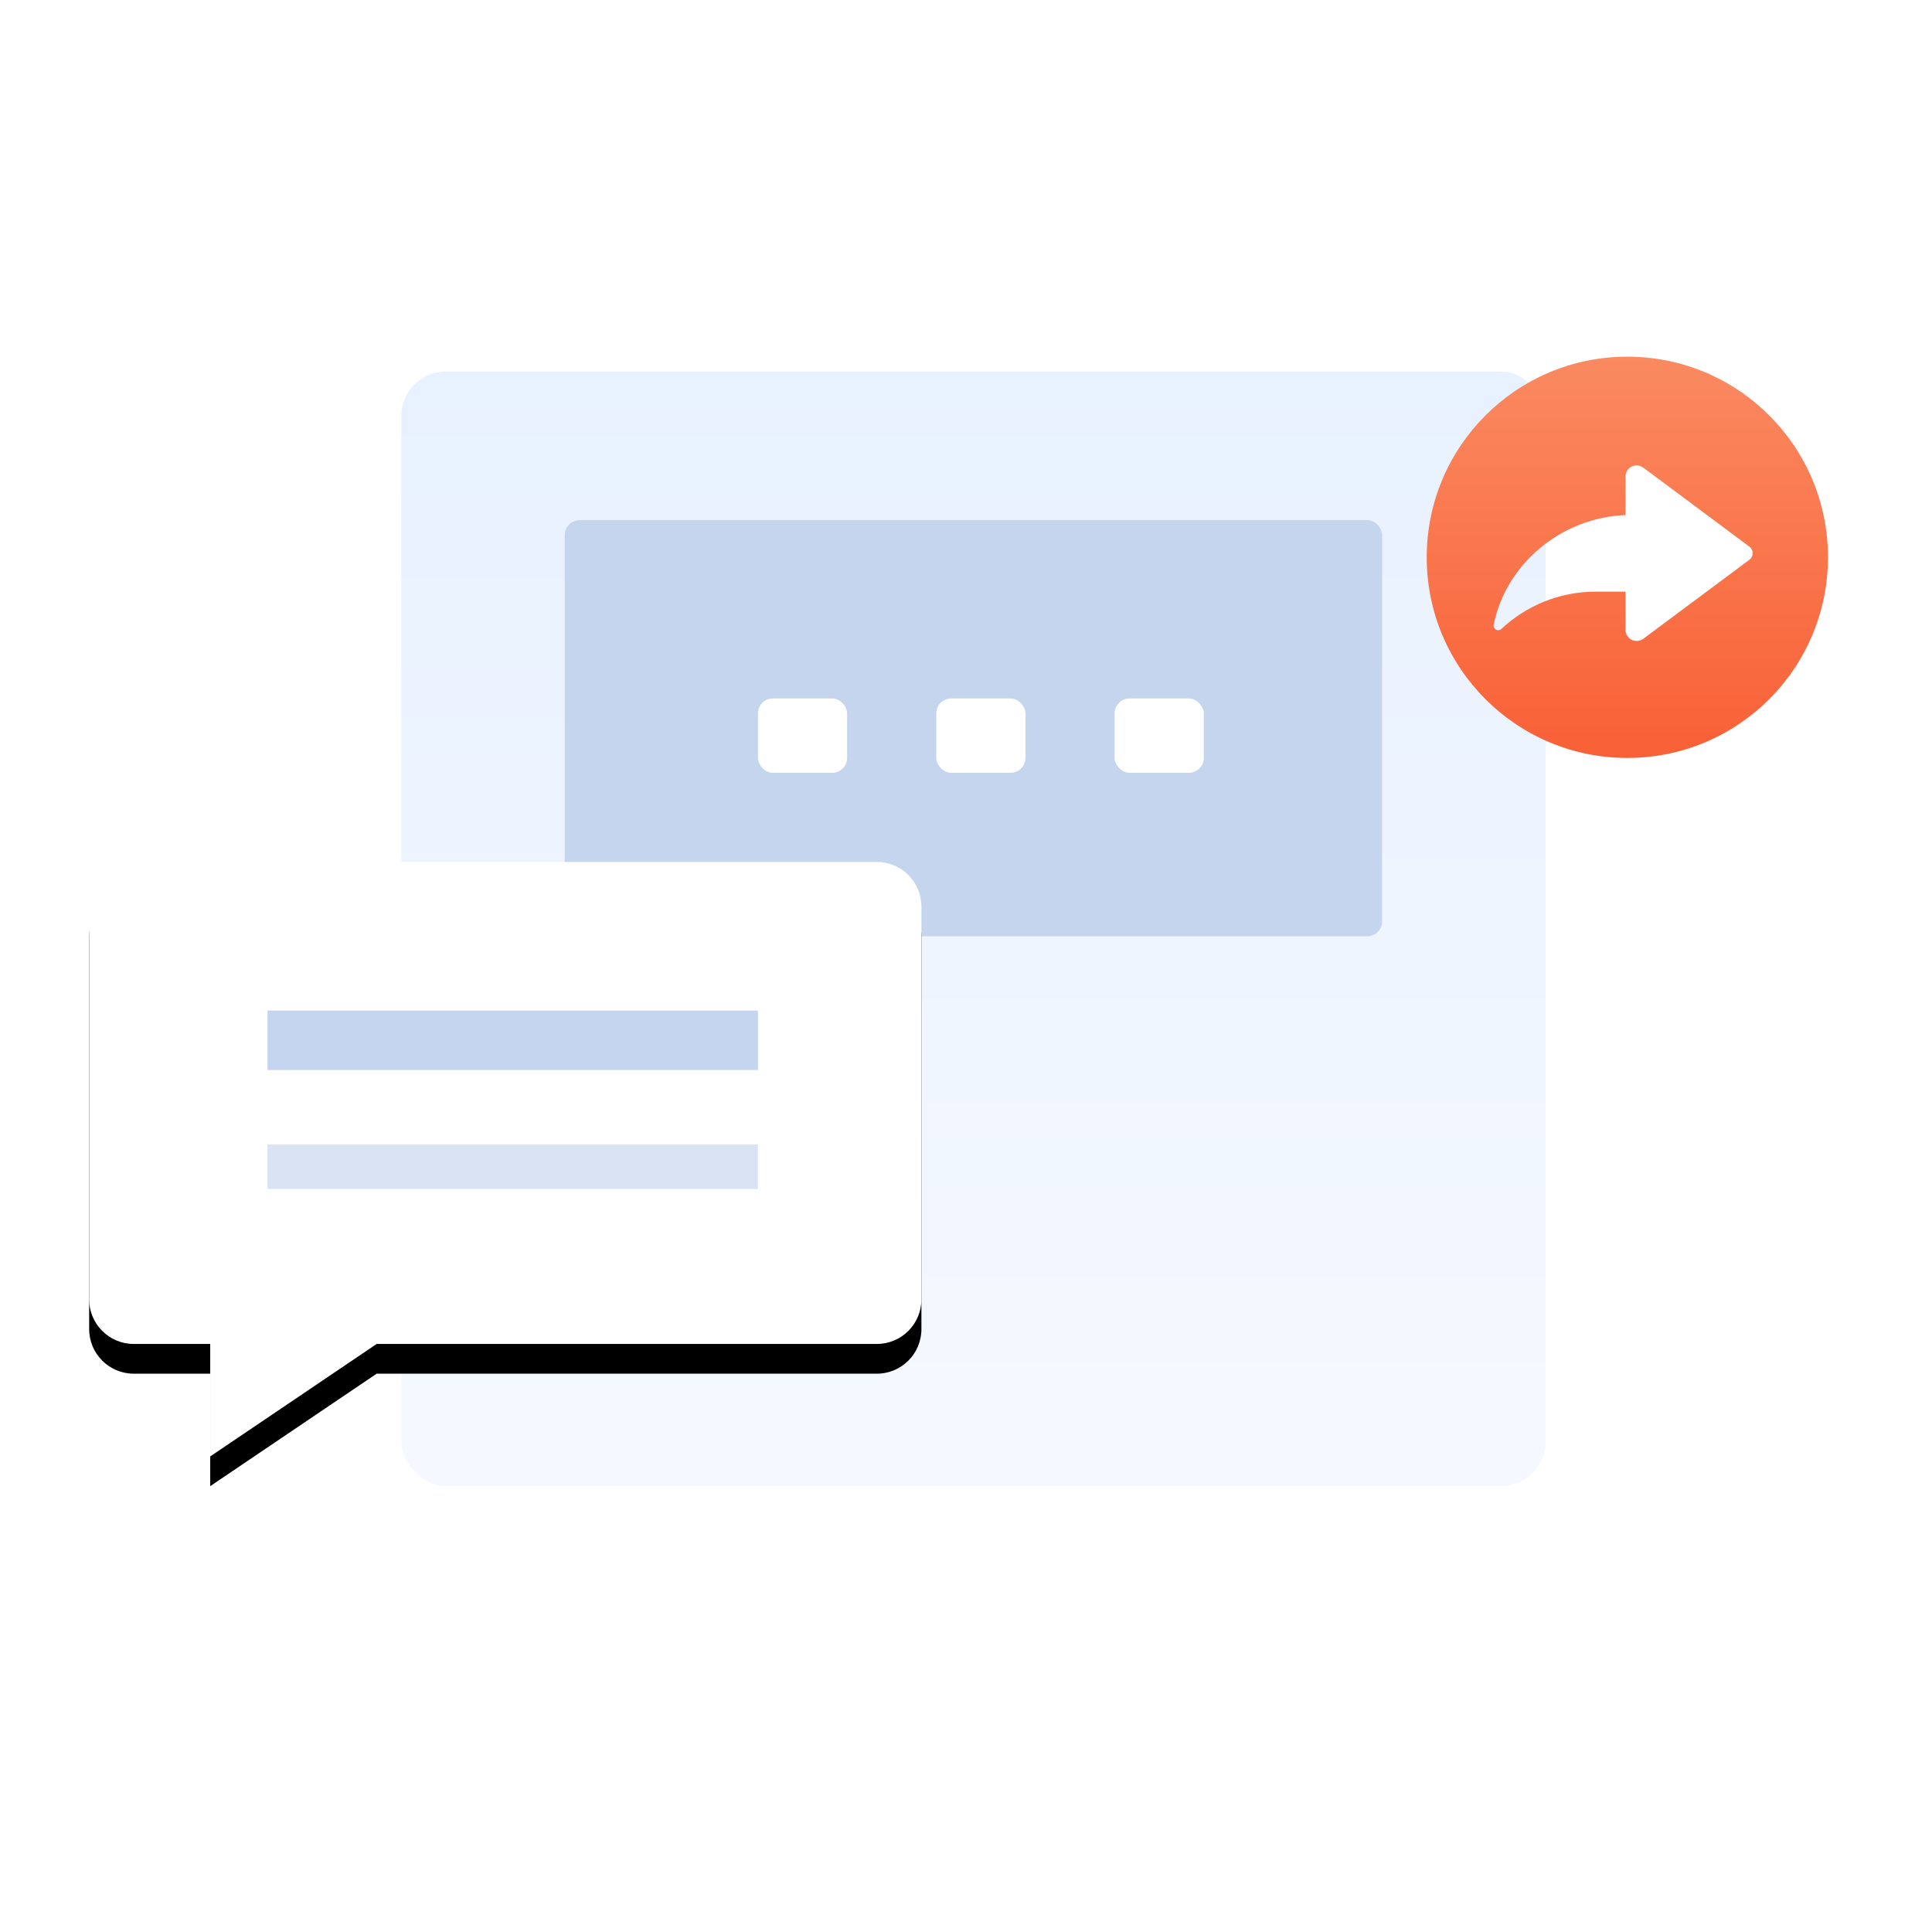 <?xml version="1.0" encoding="UTF-8"?>
<svg width="130px" height="130px" viewBox="0 0 130 130" version="1.1" xmlns="http://www.w3.org/2000/svg" xmlns:xlink="http://www.w3.org/1999/xlink">
    <title>编组 20</title>
    <defs>
        <linearGradient x1="50%" y1="0%" x2="50%" y2="100%" id="linearGradient-1">
            <stop stop-color="#E8F1FF" offset="0%"></stop>
            <stop stop-color="#F5F9FF" offset="100%"></stop>
        </linearGradient>
        <rect id="path-2" x="38" y="71" width="55" height="12" rx="1"></rect>
        <mask id="mask-3" maskContentUnits="userSpaceOnUse" maskUnits="objectBoundingBox" x="0" y="0" width="55" height="12" fill="white">
            <use xlink:href="#path-2"></use>
        </mask>
        <path d="M9,58 L59,58 C60.657,58 62,59.343 62,61 L62,87.432 C62,89.089 60.657,90.432 59,90.432 L25.345,90.432 L25.345,90.432 L14.145,98 L14.145,90.432 L9,90.432 C7.343,90.432 6,89.089 6,87.432 L6,61 C6,59.343 7.343,58 9,58 Z" id="path-4"></path>
        <filter x="-12.5%" y="-12.5%" width="125.0%" height="135.0%" filterUnits="objectBoundingBox" id="filter-5">
            <feOffset dx="0" dy="2" in="SourceAlpha" result="shadowOffsetOuter1"></feOffset>
            <feGaussianBlur stdDeviation="2" in="shadowOffsetOuter1" result="shadowBlurOuter1"></feGaussianBlur>
            <feColorMatrix values="0 0 0 0 0.612   0 0 0 0 0.624   0 0 0 0 0.671  0 0 0 0.199 0" type="matrix" in="shadowBlurOuter1"></feColorMatrix>
        </filter>
        <linearGradient x1="50%" y1="0%" x2="50%" y2="100%" id="linearGradient-6">
            <stop stop-color="#FA8A61" offset="0%"></stop>
            <stop stop-color="#F96036" offset="100%"></stop>
        </linearGradient>
    </defs>
    <g id="页面-1" stroke="none" stroke-width="1" fill="none" fill-rule="evenodd">
        <g id="解决方案-新客获客" transform="translate(-490, -674)">
            <g id="编组-20" transform="translate(490, 674)">
                <rect id="矩形备份-17" fill="url(#linearGradient-1)" x="27" y="25" width="77" height="75" rx="3"></rect>
                <rect id="矩形" fill="#C5D5EE" x="38" y="35" width="55" height="28" rx="1"></rect>
                <g id="编组-7" transform="translate(51, 47)" fill="#FFFFFF">
                    <rect id="矩形" x="12" y="0" width="6" height="5" rx="1"></rect>
                    <rect id="矩形备份-16" x="0" y="0" width="6" height="5" rx="1"></rect>
                    <rect id="矩形备份-15" x="24" y="0" width="6" height="5" rx="1"></rect>
                </g>
                <use id="矩形备份-14" stroke="#F9794F" mask="url(#mask-3)" stroke-width="2" fill="#FFFFFF" stroke-dasharray="2" xlink:href="#path-2"></use>
                <g id="矩形备份-22">
                    <use fill="black" fill-opacity="1" filter="url(#filter-5)" xlink:href="#path-4"></use>
                    <use fill="#FFFFFF" fill-rule="evenodd" xlink:href="#path-4"></use>
                </g>
                <rect id="矩形备份-19" fill="#BFD1ED" opacity="0.9" x="18" y="68" width="33" height="4"></rect>
                <rect id="矩形备份-21" fill="#BFD1ED" opacity="0.6" x="18" y="77" width="33" height="3"></rect>
                <g id="分享" transform="translate(92, 20)">
                    <rect id="矩形" fill="#000000" fill-rule="nonzero" opacity="0" x="0" y="0" width="35" height="35"></rect>
                    <path d="M17.5,4 C10.042,4 4,10.042 4,17.5 C4,24.958 10.042,31 17.5,31 C24.958,31 31,24.958 31,17.5 C31.003,10.046 24.958,4 17.5,4 Z M25.731,17.652 L18.584,22.975 C18.459,23.073 18.3,23.13 18.128,23.13 C17.73,23.13 17.405,22.823 17.378,22.435 L17.378,19.81 L15.386,19.81 C12.91,19.81 10.671,20.769 9.006,22.337 C8.951,22.377 8.887,22.404 8.813,22.404 C8.641,22.404 8.499,22.266 8.499,22.093 C8.499,22.077 8.502,22.06 8.502,22.043 C9.337,17.942 13.035,14.832 17.378,14.659 L17.378,12.012 C17.409,11.623 17.73,11.316 18.128,11.316 C18.29,11.316 18.446,11.37 18.567,11.461 L25.738,16.801 C25.856,16.906 25.934,17.058 25.934,17.223 C25.937,17.395 25.856,17.547 25.731,17.652 L25.731,17.652 Z" id="形状" fill="url(#linearGradient-6)"></path>
                </g>
            </g>
        </g>
    </g>
</svg>